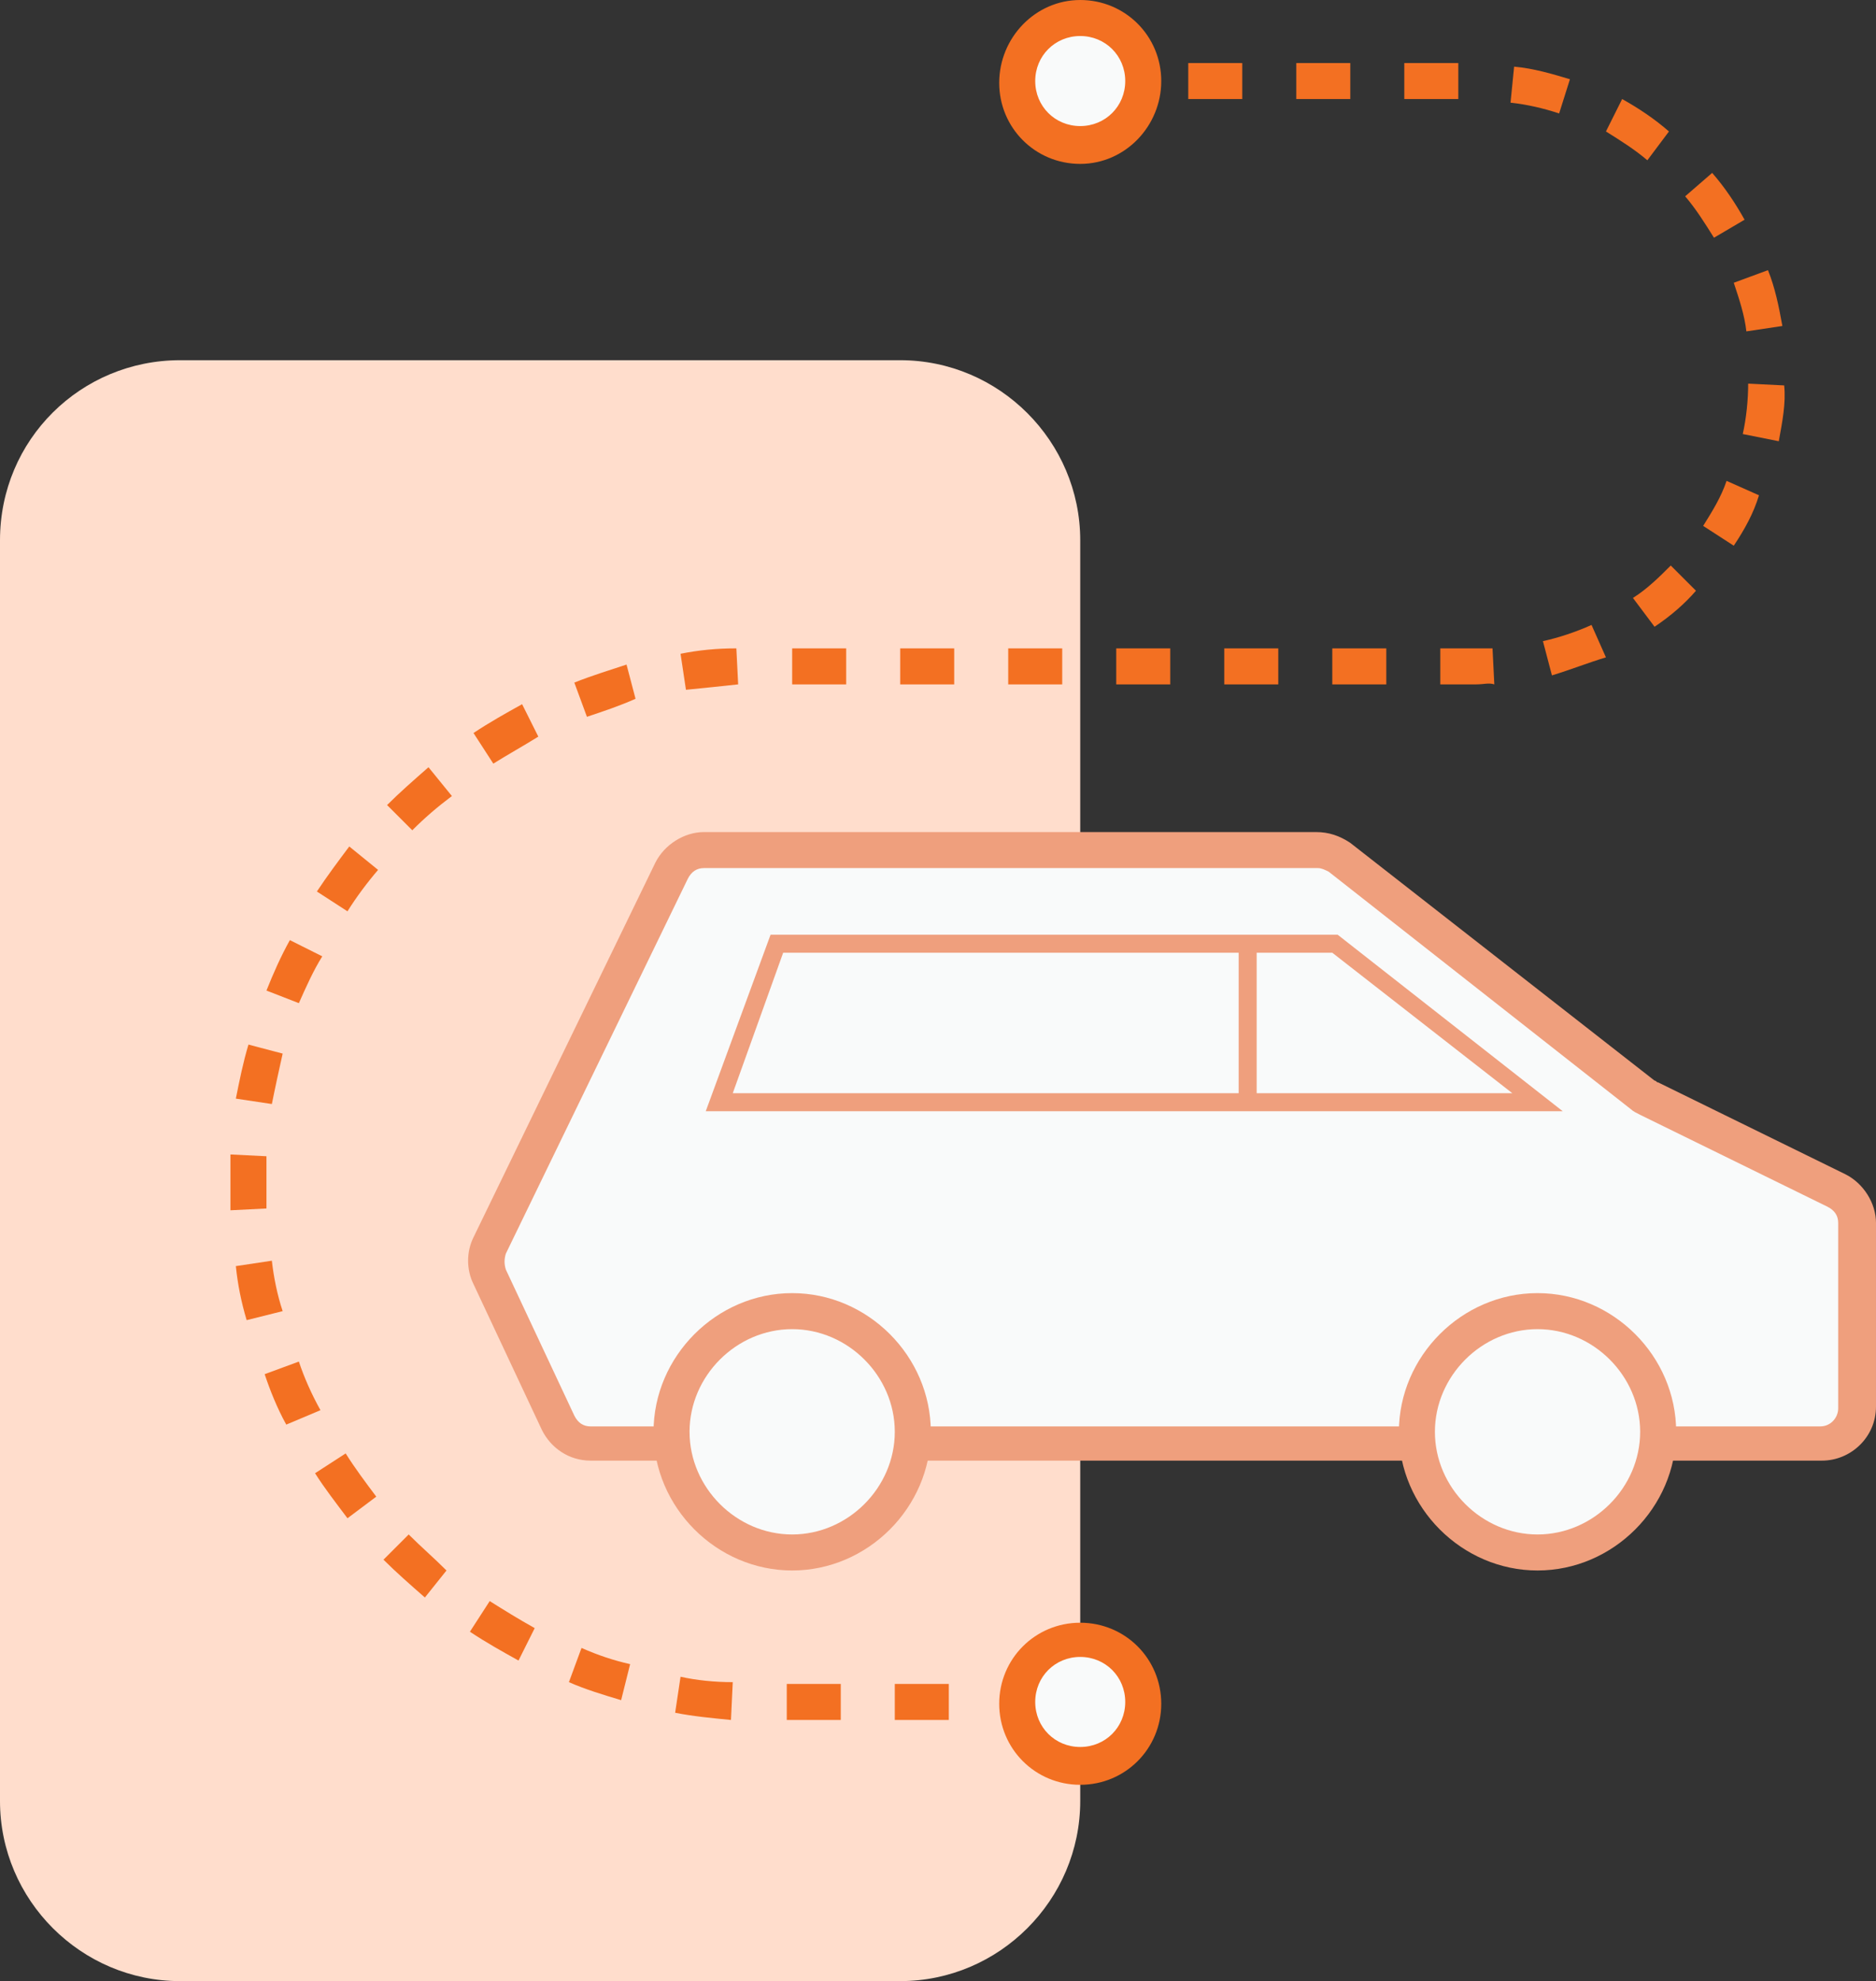 <?xml version="1.0" encoding="utf-8"?>
<!-- Generator: Adobe Illustrator 26.3.1, SVG Export Plug-In . SVG Version: 6.00 Build 0)  -->
<svg version="1.1" id="Layer_1" xmlns="http://www.w3.org/2000/svg" xmlns:xlink="http://www.w3.org/1999/xlink" x="0px" y="0px"
	 viewBox="0 0 104.2 110" style="enable-background:new 0 0 104.2 110;" xml:space="preserve">
<rect x="0" y="0" width="104.2" height="110" fill="#333333" stroke="none"/>
<style type="text/css">
	.st0{fill-rule:evenodd;clip-rule:evenodd;fill:#FFDDCC;}
	.st1{fill-rule:evenodd;clip-rule:evenodd;fill:#F9FAFA;}
	.st2{fill:#EF9F7D;}
	.st3{fill:#F37022;}
</style>
<g id="Desktop">
	<g id="Solution---Electric-Vehicles" transform="translate(-483, -853)">
		<g id="Group-48" transform="translate(82, 508)">
			<g id="Group-34" transform="translate(401, 345)">
				<g id="Group-40" transform="translate(0, 11)">
					<path id="Rectangle" class="st0" d="M10,9h40c5.5,0,10,4.5,10,10v70c0,5.5-4.5,10-10,10H10C4.5,99,0,94.5,0,89V19
						C0,13.4,4.5,9,10,9z"/>
					<g>
						<path id="Stroke-1_00000145769821875518138110000010623405876737337475_" class="st1" d="M91.3,49.8L74.4,36.6
							c-0.4-0.3-0.8-0.4-1.2-0.4h-34c-0.8,0-1.5,0.4-1.8,1.1L27.2,58.2c-0.3,0.5-0.3,1.2,0,1.7L31,68c0.3,0.7,1,1.2,1.8,1.2h68.3
							c1.1,0,2-0.9,2-2V56.9c0-0.8-0.4-1.5-1.1-1.8L91.7,50C91.5,50,91.4,49.9,91.3,49.8z"/>
						<path class="st2" d="M101.2,70.1H32.8c-1.2,0-2.2-0.7-2.7-1.7l-3.8-8.1c-0.4-0.8-0.4-1.8,0-2.6l10.1-20.8
							c0.5-1,1.6-1.7,2.7-1.7h34c0.7,0,1.3,0.2,1.9,0.6L91.9,49c0.1,0,0.1,0.1,0.2,0.1l10.4,5.1c1,0.5,1.7,1.6,1.7,2.7v10.2
							C104.2,68.8,102.8,70.1,101.2,70.1z M39.1,37.2c-0.4,0-0.7,0.2-0.9,0.6L28.1,58.6c-0.1,0.3-0.1,0.6,0,0.9l3.8,8.1
							c0.2,0.4,0.5,0.6,0.9,0.6h68.3c0.6,0,1-0.5,1-1V56.9c0-0.4-0.2-0.7-0.6-0.9l-10.4-5.1c-0.2-0.1-0.4-0.2-0.5-0.3L73.8,37.4
							c-0.2-0.1-0.4-0.2-0.6-0.2H39.1z"/>
					</g>
					<path id="Fill-3" class="st1" d="M44,75.2c-3.7,0-6.7-3-6.7-6.7s3-6.7,6.7-6.7s6.7,3,6.7,6.7S47.7,75.2,44,75.2z"/>
					<path class="st2" d="M44,76.2c-4.2,0-7.7-3.5-7.7-7.7s3.5-7.7,7.7-7.7s7.7,3.5,7.7,7.7S48.2,76.2,44,76.2z M44,62.8
						c-3.1,0-5.7,2.6-5.7,5.7s2.6,5.7,5.7,5.7c3.1,0,5.7-2.6,5.7-5.7S47.1,62.8,44,62.8z"/>
					<path id="Fill-7" class="st1" d="M92.1,68.5c0,3.7-3,6.7-6.7,6.7s-6.7-3-6.7-6.7s3-6.7,6.7-6.7S92.1,64.8,92.1,68.5"/>
					<path class="st2" d="M85.4,76.2c-4.2,0-7.7-3.5-7.7-7.7s3.5-7.7,7.7-7.7s7.7,3.5,7.7,7.7S89.6,76.2,85.4,76.2z M85.4,62.8
						c-3.1,0-5.7,2.6-5.7,5.7s2.6,5.7,5.7,5.7s5.7-2.6,5.7-5.7S88.5,62.8,85.4,62.8z"/>
					<path class="st2" d="M86.8,50.7H39.2l3.6-9.8h31.5L86.8,50.7z M40.7,49.7H84l-10-7.8H43.5L40.7,49.7z"/>
					<rect x="68.8" y="41.4" class="st2" width="1" height="8.8"/>
					<path class="st3" d="M56.5,84.5h-0.8v-2h0.8V84.5z M52.7,84.5h-3v-2h3V84.5z M46.7,84.5h-3v-2h3V84.5z M40.6,84.5
						c-1-0.1-2.1-0.2-3.1-0.4l0.3-2c0.9,0.2,1.9,0.3,2.9,0.3L40.6,84.5z M34.5,83.4c-1-0.3-2-0.6-2.9-1l0.7-1.9
						c0.9,0.4,1.8,0.7,2.7,0.9L34.5,83.4z M28.8,81.2c-0.9-0.5-1.8-1-2.7-1.6l1.1-1.7c0.8,0.5,1.6,1,2.5,1.5L28.8,81.2z M23.6,77.7
						c-0.8-0.7-1.6-1.4-2.3-2.1l1.4-1.4c0.7,0.7,1.4,1.3,2.1,2L23.6,77.7z M19.3,73.3c-0.6-0.8-1.3-1.7-1.8-2.5l1.7-1.1
						c0.5,0.8,1.1,1.6,1.7,2.4L19.3,73.3z M15.9,68.1c-0.5-0.9-0.9-1.9-1.2-2.8l1.9-0.7c0.3,0.9,0.7,1.8,1.2,2.7L15.9,68.1z
						 M13.7,62.3c-0.3-1-0.5-2-0.6-3l2-0.3c0.1,0.9,0.3,1.9,0.6,2.8L13.7,62.3z M12.8,56.2c0-0.5,0-0.9,0-1.4c0-0.6,0-1.1,0-1.7
						l2,0.1c0,0.5,0,1,0,1.6c0,0.4,0,0.9,0,1.3L12.8,56.2z M15.1,50.3l-2-0.3c0.2-1,0.4-2,0.7-3l1.9,0.5
						C15.5,48.4,15.3,49.3,15.1,50.3z M16.6,44.7L14.8,44c0.4-1,0.8-1.9,1.3-2.8l1.8,0.9C17.4,42.9,17,43.8,16.6,44.7z M19.3,39.6
						l-1.7-1.1c0.6-0.9,1.2-1.7,1.8-2.5l1.6,1.3C20.4,38,19.8,38.8,19.3,39.6z M22.9,35.1l-1.4-1.4c0.7-0.7,1.5-1.4,2.3-2.1l1.3,1.6
						C24.3,33.8,23.6,34.4,22.9,35.1z M27.4,31.4l-1.1-1.7c0.9-0.6,1.8-1.1,2.7-1.6l0.9,1.8C29.1,30.4,28.2,30.9,27.4,31.4z
						 M32.6,28.8l-0.7-1.9c1-0.4,2-0.7,2.9-1l0.5,1.9C34.4,28.2,33.5,28.5,32.6,28.8z M38.1,27.3l-0.3-2c1-0.2,2-0.3,3.1-0.3l0.1,2
						C40.1,27.1,39.1,27.2,38.1,27.3z M82,27L82,27h-2v-2h2c0.3,0,0.6,0,0.9,0l0.1,2C82.7,26.9,82.4,27,82,27z M77,27h-3v-2h3V27z
						 M71,27h-3v-2h3V27z M65,27h-3v-2h3V27z M59,27h-3v-2h3V27z M53,27h-3v-2h3V27z M47,27h-3v-2h3V27z M86.2,26.5l-0.5-1.9
						c0.9-0.2,1.8-0.5,2.7-0.9l0.8,1.8C88.2,25.8,87.2,26.2,86.2,26.5z M91.9,23.8l-1.2-1.6c0.8-0.5,1.5-1.2,2.1-1.8l1.4,1.4
						C93.6,22.5,92.8,23.2,91.9,23.8z M96.3,19.3l-1.7-1.1c0.5-0.8,1-1.6,1.3-2.5l1.8,0.8C97.4,17.5,96.9,18.4,96.3,19.3z
						 M98.8,13.5l-2-0.4c0.2-0.9,0.3-1.9,0.3-2.8l2,0.1C99.2,11.4,99,12.4,98.8,13.5z M97,7.4c-0.1-0.9-0.4-1.8-0.7-2.7L98.2,4
						c0.4,1,0.6,2,0.8,3.1L97,7.4z M95.2,2.2c-0.5-0.8-1-1.6-1.6-2.3l1.5-1.3c0.7,0.8,1.3,1.7,1.8,2.6L95.2,2.2z M91.5-2.1
						c-0.7-0.6-1.5-1.1-2.3-1.6l0.9-1.8C91-5,91.9-4.4,92.7-3.7L91.5-2.1z M86.6-4.7c-0.9-0.3-1.8-0.5-2.7-0.6l0.2-2
						c1.1,0.1,2.1,0.4,3.1,0.7L86.6-4.7z M81-5.5h-3v-2h3V-5.5z M75-5.5h-3v-2h3V-5.5z M69-5.5h-3v-2h3V-5.5z M63-5.5h-3v-2h3V-5.5z
						"/>
					<g>
						<circle id="Oval_00000083787559946241893730000004844476103476491919_" class="st1" cx="60" cy="83.5" r="3.5"/>
						<path class="st3" d="M60,88.1c-2.5,0-4.5-2-4.5-4.5s2-4.5,4.5-4.5s4.5,2,4.5,4.5S62.5,88.1,60,88.1z M60,81
							c-1.4,0-2.5,1.1-2.5,2.5S58.6,86,60,86s2.5-1.1,2.5-2.5S61.4,81,60,81z"/>
					</g>
					<g>
						<circle id="Oval-Copy-11_00000134956554765381086940000001212701609473182082_" class="st1" cx="60" cy="-6.5" r="3.5"/>
						<path class="st3" d="M60-1.9c-2.5,0-4.5-2-4.5-4.5s2-4.6,4.5-4.6s4.5,2,4.5,4.5S62.5-1.9,60-1.9z M60-9
							c-1.4,0-2.5,1.1-2.5,2.5S58.6-4,60-4s2.5-1.1,2.5-2.5S61.4-9,60-9z"/>
					</g>
				</g>
			</g>
		</g>
	</g>
</g>
</svg>
